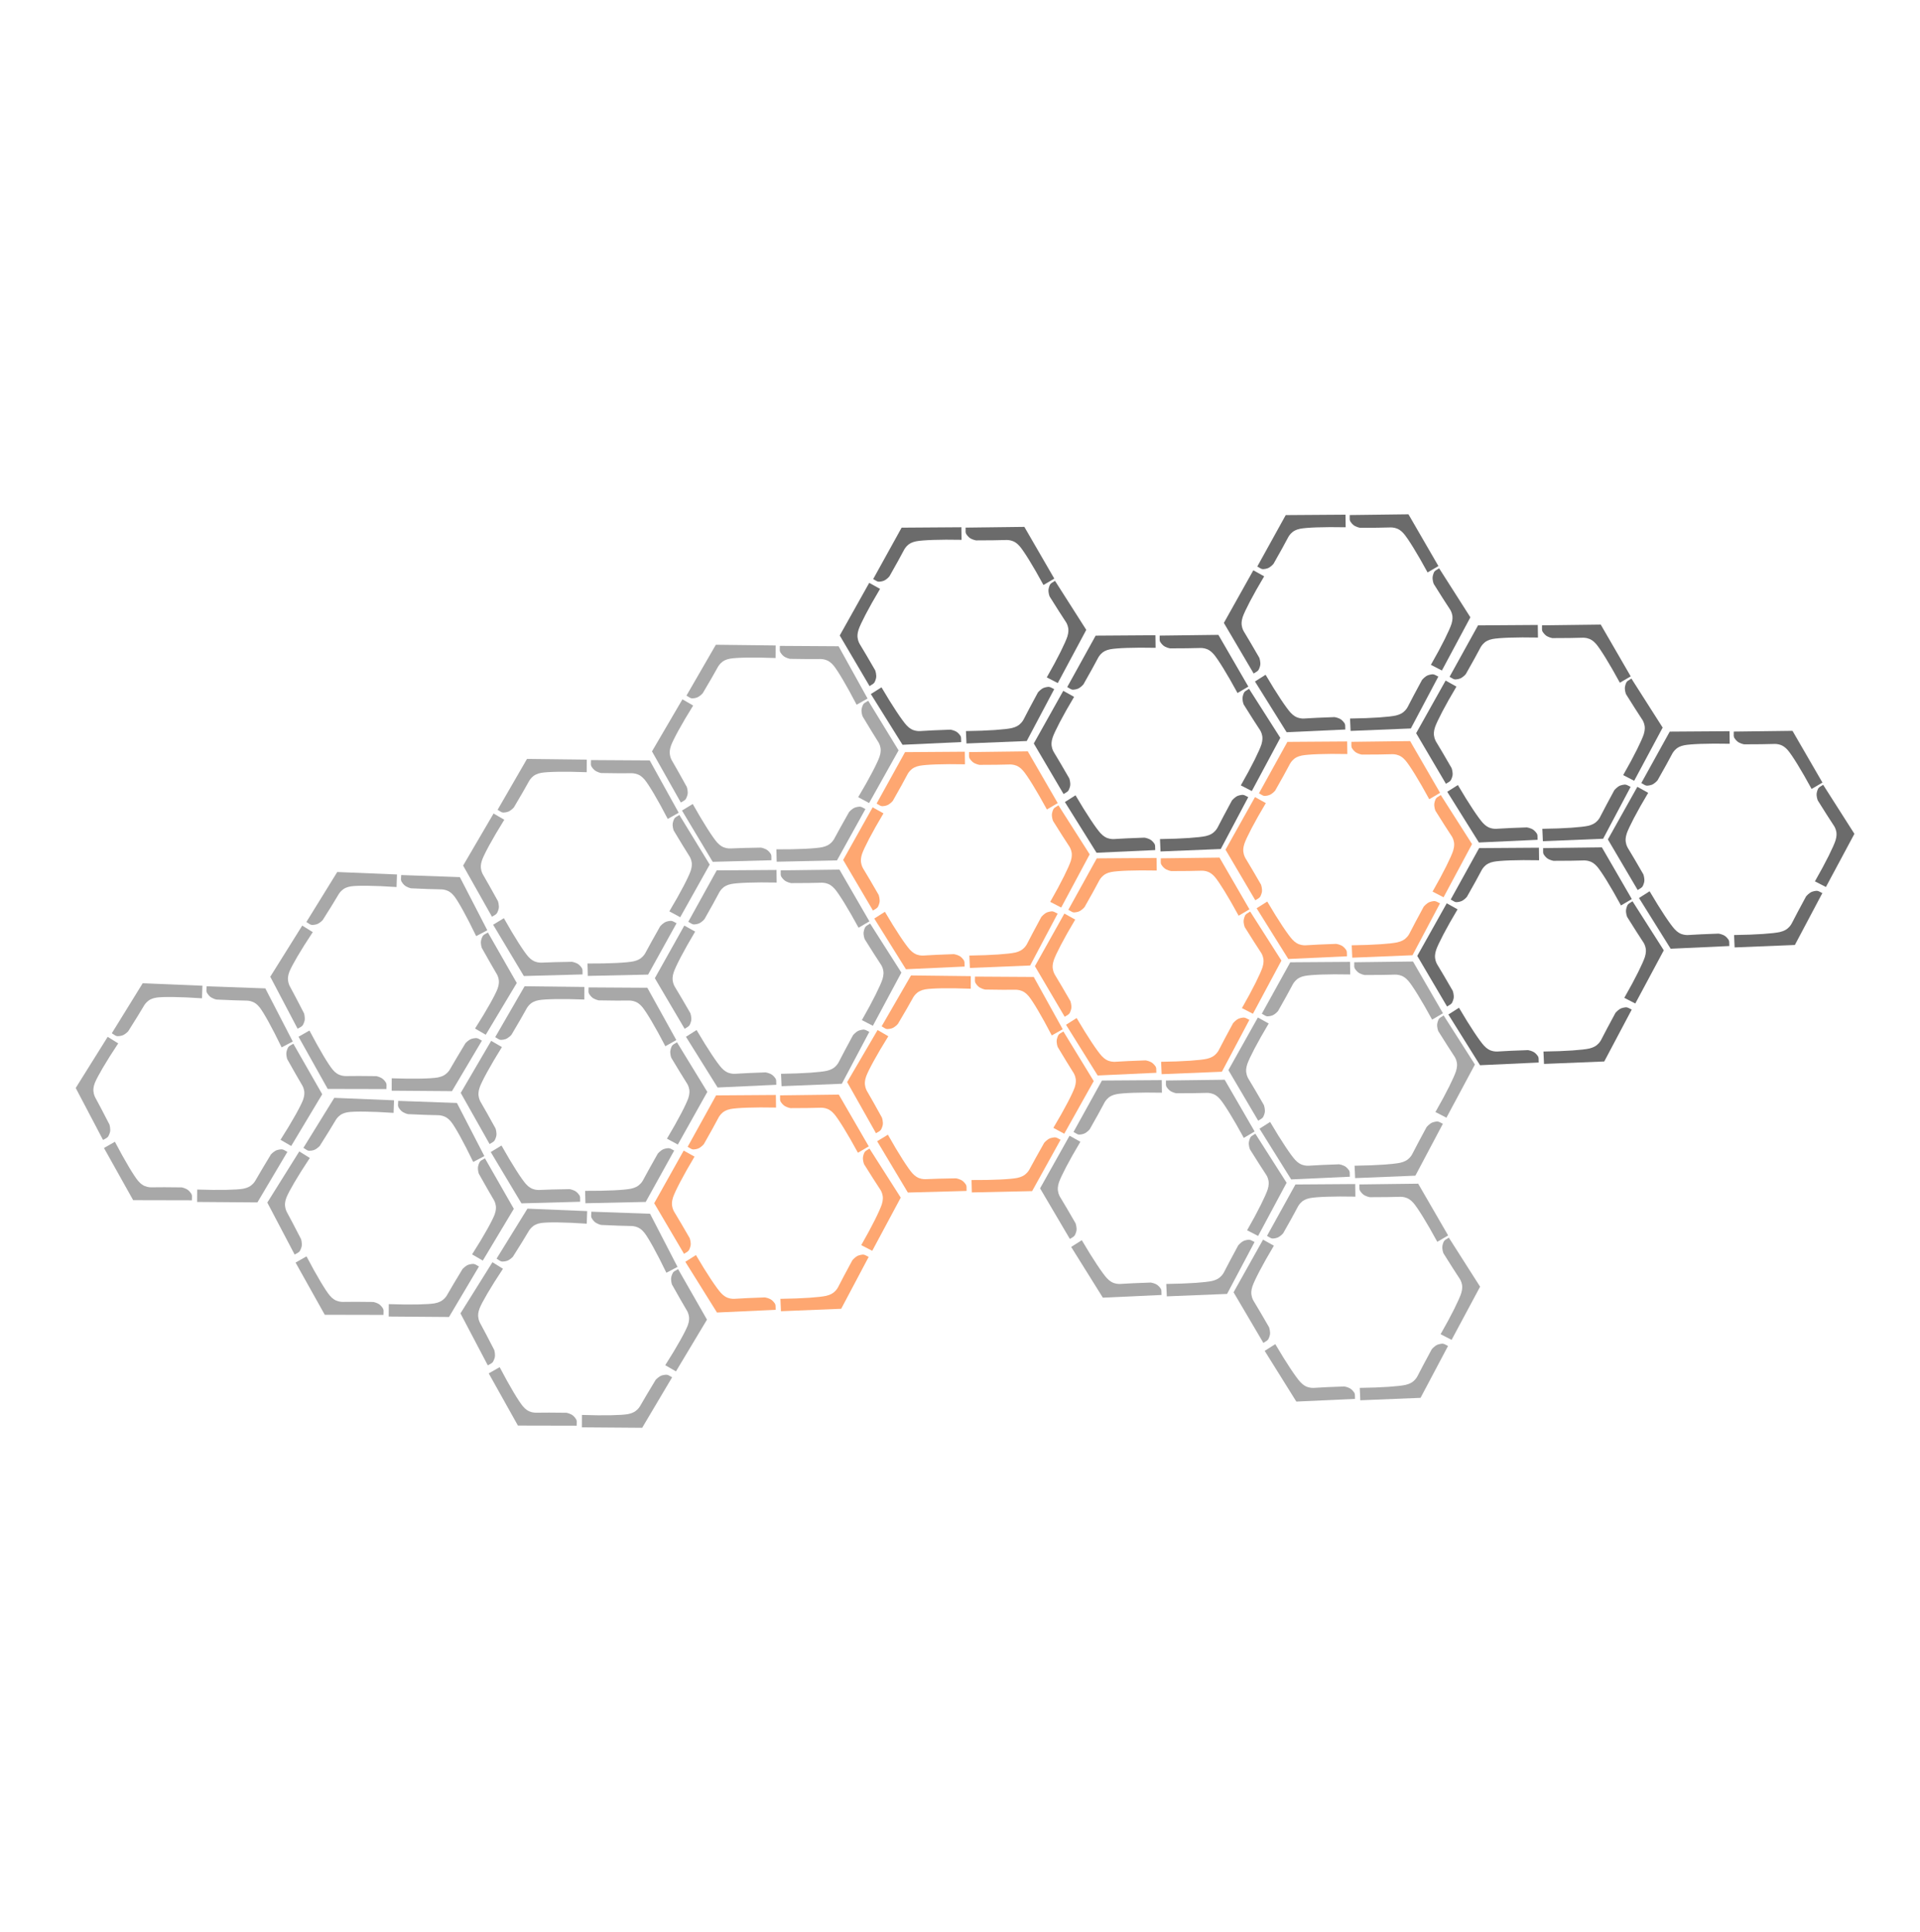 <?xml version="1.0" encoding="UTF-8"?> <svg xmlns="http://www.w3.org/2000/svg" width="664" height="668" viewBox="0 0 664 668" fill="none"><path d="M270.111 371.265C277.931 371.167 283.771 370.714 285.938 370.231C287.443 369.881 288.278 369.294 288.629 368.985C289.597 368.199 290.05 367.279 290.248 366.866C291.201 364.967 292.855 361.904 294.994 357.93C295.112 357.798 295.985 356.726 297.067 356.299C297.488 356.147 298.002 356.051 298.11 356.04C298.496 355.968 298.671 355.972 298.792 355.981C299.068 356.008 299.308 356.114 299.455 356.165L300.641 356.765L291.133 374.703L270.296 375.548L270.111 371.265Z" fill="#6F6F6F" fill-opacity="0.6"></path><path d="M240.407 322.1C236.395 328.813 233.722 334.026 232.999 336.125C232.509 337.59 232.572 338.609 232.651 339.07C232.814 340.307 233.361 341.174 233.609 341.559C234.728 343.365 236.47 346.378 238.736 350.282C238.787 350.451 239.242 351.757 239.04 352.902C238.949 353.34 238.761 353.829 238.714 353.927C238.573 354.293 238.478 354.44 238.407 354.538C238.24 354.759 238.023 354.908 237.903 355.007L236.771 355.703L226.468 338.209L236.661 320.015L240.407 322.1Z" fill="#6F6F6F" fill-opacity="0.6"></path><path d="M240.897 356.134C244.822 362.822 248.075 367.634 249.561 369.251C250.593 370.38 251.541 370.786 251.949 370.93C253.105 371.347 254.125 371.276 254.59 371.24C256.704 371.079 260.184 370.943 264.71 370.777C264.865 370.794 266.262 371.001 267.155 371.729C267.499 372 267.834 372.391 267.899 372.494C268.148 372.796 268.239 372.94 268.284 373.055C268.399 373.328 268.434 373.564 268.43 373.739L268.467 375.068L248.174 375.999L237.225 358.463L240.897 356.134Z" fill="#6F6F6F" fill-opacity="0.6"></path><path d="M268.597 305.137C260.844 304.978 255.041 305.23 252.885 305.649C251.382 305.937 250.54 306.532 250.204 306.804C249.243 307.57 248.77 308.476 248.557 308.892C247.587 310.776 245.88 313.812 243.652 317.755C243.556 317.878 242.648 318.96 241.56 319.339C241.149 319.491 240.64 319.571 240.519 319.573C240.131 319.627 239.961 319.629 239.839 319.606C239.547 319.562 239.327 319.468 239.18 319.373L238.029 318.708L247.863 300.933L268.536 300.789L268.597 305.137Z" fill="#6F6F6F" fill-opacity="0.6"></path><path d="M296.921 320.758C293.222 313.944 290.131 309.026 288.7 307.359C287.706 306.197 286.772 305.76 286.369 305.602C285.227 305.146 284.206 305.183 283.739 305.204C281.622 305.295 278.139 305.315 273.61 305.33C273.456 305.308 272.067 305.054 271.198 304.297C270.863 304.015 270.542 303.612 270.48 303.507C270.241 303.197 270.155 303.051 270.114 302.934C270.008 302.658 269.981 302.42 269.991 302.245L269.998 300.916L290.311 300.661L300.669 318.553L296.921 320.758Z" fill="#6F6F6F" fill-opacity="0.6"></path><path d="M298.065 352.702C301.961 345.917 304.514 340.644 305.196 338.544C305.647 337.078 305.555 336.072 305.478 335.632C305.277 334.408 304.723 333.579 304.455 333.203C303.295 331.464 301.448 328.551 299.061 324.743C298.991 324.586 298.508 323.281 298.689 322.16C298.753 321.717 298.933 321.229 298.976 321.115C299.112 320.741 299.196 320.601 299.273 320.495C299.446 320.27 299.639 320.119 299.782 320.028L300.911 319.313L311.724 336.273L301.869 354.662L298.065 352.702Z" fill="#6F6F6F" fill-opacity="0.6"></path><path d="M269.892 449.066C277.712 448.968 283.552 448.515 285.719 448.032C287.223 447.682 288.059 447.095 288.41 446.786C289.378 445.999 289.83 445.08 290.028 444.666C290.982 442.767 292.635 439.705 294.775 435.731C294.892 435.598 295.766 434.527 296.847 434.1C297.269 433.948 297.783 433.852 297.891 433.841C298.277 433.768 298.452 433.772 298.573 433.782C298.849 433.808 299.089 433.915 299.236 433.966L300.422 434.566L290.914 452.504L270.077 453.349L269.892 449.066Z" fill="#FE914E" fill-opacity="0.8"></path><path d="M240.188 399.901C236.176 406.614 233.503 411.826 232.779 413.926C232.29 415.391 232.352 416.41 232.432 416.871C232.595 418.107 233.141 418.974 233.39 419.36C234.508 421.166 236.251 424.179 238.517 428.083C238.568 428.252 239.023 429.558 238.82 430.702C238.729 431.141 238.542 431.629 238.495 431.727C238.354 432.094 238.259 432.241 238.187 432.339C238.02 432.56 237.804 432.709 237.684 432.808L236.552 433.504L226.249 416.01L236.441 397.816L240.188 399.901Z" fill="#FE914E" fill-opacity="0.8"></path><path d="M240.678 433.935C244.603 440.622 247.856 445.434 249.342 447.052C250.374 448.181 251.322 448.587 251.73 448.731C252.886 449.148 253.905 449.077 254.371 449.041C256.484 448.88 259.965 448.744 264.491 448.578C264.645 448.595 266.043 448.802 266.936 449.53C267.28 449.8 267.615 450.192 267.68 450.295C267.929 450.597 268.02 450.741 268.065 450.856C268.18 451.128 268.215 451.365 268.211 451.54L268.248 452.869L247.954 453.8L237.006 436.264L240.678 433.935Z" fill="#FE914E" fill-opacity="0.8"></path><path d="M268.377 382.938C260.625 382.779 254.822 383.03 252.665 383.449C251.163 383.738 250.321 384.332 249.985 384.604C249.024 385.371 248.551 386.277 248.338 386.693C247.368 388.577 245.661 391.613 243.433 395.556C243.337 395.679 242.429 396.76 241.341 397.14C240.93 397.292 240.421 397.372 240.3 397.373C239.912 397.427 239.742 397.43 239.62 397.407C239.328 397.363 239.108 397.268 238.961 397.173L237.809 396.509L247.643 378.733L268.316 378.59L268.377 382.938Z" fill="#FE914E" fill-opacity="0.8"></path><path d="M296.702 398.559C293.003 391.744 289.912 386.826 288.48 385.16C287.486 383.998 286.553 383.56 286.15 383.403C285.008 382.947 283.987 382.984 283.52 383.005C281.403 383.095 277.92 383.116 273.391 383.131C273.237 383.109 271.847 382.855 270.979 382.098C270.644 381.816 270.322 381.413 270.261 381.308C270.022 380.998 269.936 380.851 269.895 380.734C269.789 380.458 269.762 380.221 269.772 380.046L269.779 378.717L290.092 378.462L300.45 396.354L296.702 398.559Z" fill="#FE914E" fill-opacity="0.8"></path><path d="M297.846 430.503C301.742 423.718 304.295 418.445 304.976 416.344C305.428 414.879 305.336 413.873 305.259 413.433C305.057 412.208 304.503 411.38 304.236 411.003C303.076 409.265 301.228 406.352 298.842 402.544C298.771 402.387 298.289 401.082 298.47 399.961C298.534 399.517 298.713 399.03 298.756 398.916C298.893 398.542 298.977 398.402 299.054 398.296C299.227 398.071 299.419 397.92 299.563 397.829L300.691 397.114L311.505 414.074L301.65 432.463L297.846 430.503Z" fill="#FE914E" fill-opacity="0.8"></path><path d="M470.253 479.861C478.073 479.763 483.913 479.31 486.081 478.827C487.585 478.478 488.42 477.89 488.771 477.581C489.739 476.795 490.192 475.875 490.39 475.462C491.343 473.563 492.997 470.5 495.136 466.526C495.254 466.394 496.127 465.322 497.209 464.895C497.63 464.743 498.144 464.647 498.252 464.636C498.638 464.564 498.813 464.568 498.934 464.577C499.21 464.604 499.45 464.71 499.597 464.761L500.783 465.361L491.276 483.3L470.438 484.145L470.253 479.861Z" fill="#6F6F6F" fill-opacity="0.6"></path><path d="M440.549 430.697C436.537 437.41 433.864 442.622 433.141 444.721C432.651 446.186 432.714 447.205 432.793 447.666C432.956 448.903 433.503 449.77 433.751 450.155C434.87 451.961 436.612 454.974 438.878 458.878C438.929 459.047 439.384 460.353 439.182 461.498C439.091 461.936 438.903 462.425 438.856 462.523C438.715 462.889 438.62 463.036 438.549 463.134C438.382 463.355 438.165 463.504 438.045 463.603L436.913 464.299L426.61 446.805L436.803 428.611L440.549 430.697Z" fill="#6F6F6F" fill-opacity="0.6"></path><path d="M441.039 464.73C444.964 471.418 448.217 476.23 449.703 477.848C450.736 478.976 451.683 479.382 452.091 479.526C453.247 479.944 454.267 479.873 454.733 479.836C456.846 479.675 460.326 479.539 464.852 479.373C465.007 479.39 466.404 479.597 467.297 480.325C467.641 480.596 467.976 480.988 468.041 481.09C468.29 481.392 468.381 481.536 468.426 481.652C468.541 481.924 468.576 482.16 468.572 482.336L468.609 483.664L448.316 484.596L437.367 467.059L441.039 464.73Z" fill="#6F6F6F" fill-opacity="0.6"></path><path d="M468.739 413.733C460.986 413.575 455.183 413.826 453.027 414.245C451.525 414.533 450.682 415.128 450.346 415.4C449.385 416.166 448.912 417.072 448.699 417.488C447.729 419.372 446.022 422.409 443.794 426.351C443.698 426.474 442.79 427.556 441.702 427.935C441.291 428.087 440.782 428.167 440.661 428.169C440.273 428.223 440.103 428.225 439.981 428.203C439.689 428.158 439.469 428.064 439.322 427.969L438.171 427.305L448.005 409.529L468.678 409.385L468.739 413.733Z" fill="#6F6F6F" fill-opacity="0.6"></path><path d="M497.064 429.354C493.364 422.54 490.273 417.622 488.842 415.956C487.848 414.793 486.914 414.356 486.511 414.198C485.369 413.743 484.348 413.78 483.881 413.801C481.764 413.891 478.281 413.911 473.752 413.926C473.598 413.904 472.209 413.65 471.34 412.893C471.005 412.611 470.684 412.208 470.622 412.104C470.383 411.793 470.297 411.647 470.256 411.53C470.15 411.254 470.123 411.016 470.133 410.841L470.14 409.512L490.453 409.257L500.811 427.149L497.064 429.354Z" fill="#6F6F6F" fill-opacity="0.6"></path><path d="M498.208 461.298C502.103 454.513 504.656 449.24 505.338 447.14C505.789 445.674 505.697 444.668 505.62 444.228C505.419 443.004 504.865 442.176 504.597 441.799C503.437 440.061 501.59 437.147 499.203 433.339C499.133 433.182 498.65 431.877 498.831 430.756C498.895 430.313 499.075 429.825 499.118 429.711C499.254 429.337 499.338 429.197 499.415 429.091C499.588 428.866 499.781 428.716 499.924 428.624L501.053 427.909L511.866 444.87L502.011 463.259L498.208 461.298Z" fill="#6F6F6F" fill-opacity="0.6"></path><path d="M533.781 363.563C541.601 363.465 547.441 363.012 549.608 362.53C551.112 362.18 551.948 361.592 552.299 361.284C553.267 360.497 553.719 359.577 553.918 359.164C554.871 357.265 556.524 354.203 558.664 350.228C558.782 350.096 559.655 349.024 560.737 348.597C561.158 348.445 561.672 348.349 561.78 348.338C562.166 348.266 562.341 348.27 562.462 348.28C562.738 348.306 562.978 348.413 563.125 348.463L564.311 349.063L554.803 367.002L533.966 367.847L533.781 363.563Z" fill="#2D2D2D" fill-opacity="0.7"></path><path d="M504.077 314.399C500.065 321.112 497.392 326.324 496.668 328.424C496.179 329.888 496.242 330.908 496.321 331.368C496.484 332.605 497.031 333.472 497.279 333.857C498.398 335.664 500.14 338.676 502.406 342.58C502.457 342.75 502.912 344.055 502.71 345.2C502.619 345.639 502.431 346.127 502.384 346.225C502.243 346.591 502.148 346.738 502.077 346.837C501.91 347.058 501.693 347.206 501.573 347.305L500.441 348.001L490.138 330.507L500.33 312.313L504.077 314.399Z" fill="#2D2D2D" fill-opacity="0.7"></path><path d="M504.567 348.432C508.492 355.12 511.745 359.932 513.231 361.55C514.263 362.679 515.211 363.084 515.619 363.228C516.775 363.646 517.795 363.575 518.26 363.538C520.374 363.377 523.854 363.241 528.38 363.075C528.535 363.092 529.932 363.299 530.825 364.027C531.169 364.298 531.504 364.69 531.569 364.792C531.818 365.095 531.909 365.238 531.954 365.354C532.069 365.626 532.104 365.863 532.1 366.038L532.137 367.366L511.844 368.298L500.895 350.761L504.567 348.432Z" fill="#2D2D2D" fill-opacity="0.7"></path><path d="M532.266 297.436C524.514 297.277 518.711 297.528 516.555 297.947C515.052 298.235 514.21 298.83 513.874 299.102C512.913 299.869 512.44 300.774 512.227 301.19C511.257 303.074 509.55 306.111 507.322 310.054C507.226 310.176 506.318 311.258 505.23 311.638C504.819 311.789 504.31 311.869 504.189 311.871C503.801 311.925 503.631 311.927 503.509 311.905C503.217 311.86 502.997 311.766 502.85 311.671L501.699 311.007L511.532 293.231L532.206 293.088L532.266 297.436Z" fill="#2D2D2D" fill-opacity="0.7"></path><path d="M560.591 313.056C556.892 306.242 553.801 301.324 552.37 299.658C551.375 298.495 550.442 298.058 550.039 297.9C548.897 297.445 547.876 297.482 547.409 297.503C545.292 297.593 541.809 297.613 537.28 297.628C537.126 297.606 535.737 297.353 534.868 296.595C534.533 296.313 534.212 295.911 534.15 295.806C533.911 295.495 533.825 295.349 533.784 295.232C533.678 294.956 533.651 294.718 533.661 294.543L533.668 293.214L553.981 292.96L564.339 310.851L560.591 313.056Z" fill="#2D2D2D" fill-opacity="0.7"></path><path d="M561.735 345C565.631 338.215 568.184 332.943 568.866 330.842C569.317 329.376 569.225 328.37 569.148 327.93C568.946 326.706 568.393 325.878 568.125 325.501C566.965 323.763 565.118 320.85 562.731 317.041C562.661 316.885 562.178 315.58 562.359 314.458C562.423 314.015 562.602 313.527 562.645 313.413C562.782 313.039 562.866 312.9 562.943 312.793C563.116 312.568 563.308 312.418 563.452 312.327L564.58 311.611L575.394 328.572L565.539 346.961L561.735 345Z" fill="#2D2D2D" fill-opacity="0.7"></path><path d="M335.238 330.382C343.058 330.284 348.898 329.831 351.066 329.348C352.57 328.999 353.406 328.411 353.756 328.102C354.725 327.316 355.177 326.396 355.375 325.983C356.328 324.084 357.982 321.021 360.121 317.047C360.239 316.915 361.113 315.843 362.194 315.416C362.615 315.264 363.13 315.168 363.238 315.157C363.624 315.085 363.799 315.089 363.92 315.098C364.196 315.125 364.436 315.231 364.583 315.282L365.769 315.882L356.261 333.821L335.424 334.666L335.238 330.382Z" fill="#FE914E" fill-opacity="0.8"></path><path d="M305.534 281.218C301.522 287.931 298.85 293.143 298.126 295.242C297.636 296.707 297.699 297.726 297.778 298.187C297.942 299.424 298.488 300.291 298.736 300.676C299.855 302.482 301.598 305.495 303.863 309.399C303.914 309.568 304.37 310.874 304.167 312.019C304.076 312.457 303.889 312.946 303.841 313.044C303.701 313.41 303.606 313.557 303.534 313.655C303.367 313.876 303.151 314.025 303.03 314.124L301.898 314.82L291.595 297.326L301.788 279.132L305.534 281.218Z" fill="#FE914E" fill-opacity="0.8"></path><path d="M306.025 315.251C309.949 321.939 313.202 326.751 314.689 328.369C315.721 329.497 316.669 329.903 317.076 330.047C318.233 330.465 319.252 330.394 319.718 330.357C321.831 330.196 325.312 330.06 329.838 329.894C329.992 329.911 331.389 330.118 332.282 330.846C332.627 331.117 332.961 331.509 333.027 331.611C333.276 331.913 333.367 332.057 333.411 332.173C333.526 332.445 333.561 332.681 333.557 332.857L333.594 334.185L313.301 335.117L302.353 317.58L306.025 315.251Z" fill="#FE914E" fill-opacity="0.8"></path><path d="M333.724 264.254C325.972 264.096 320.169 264.347 318.012 264.766C316.51 265.054 315.668 265.649 315.332 265.921C314.37 266.687 313.897 267.593 313.684 268.009C312.715 269.893 311.008 272.93 308.779 276.872C308.684 276.995 307.776 278.077 306.688 278.456C306.277 278.608 305.768 278.688 305.646 278.69C305.258 278.744 305.088 278.746 304.966 278.724C304.674 278.679 304.454 278.585 304.307 278.49L303.156 277.826L312.99 260.05L333.663 259.906L333.724 264.254Z" fill="#FE914E" fill-opacity="0.8"></path><path d="M362.049 279.875C358.349 273.061 355.259 268.143 353.827 266.477C352.833 265.314 351.899 264.877 351.497 264.719C350.355 264.264 349.334 264.301 348.867 264.322C346.75 264.412 343.266 264.432 338.737 264.447C338.583 264.425 337.194 264.171 336.326 263.414C335.991 263.132 335.669 262.729 335.607 262.625C335.368 262.314 335.282 262.168 335.242 262.051C335.136 261.775 335.108 261.537 335.118 261.362L335.126 260.033L355.439 259.778L365.797 277.67L362.049 279.875Z" fill="#FE914E" fill-opacity="0.8"></path><path d="M363.193 311.819C367.088 305.034 369.642 299.761 370.323 297.661C370.774 296.195 370.683 295.189 370.605 294.749C370.404 293.525 369.85 292.697 369.582 292.32C368.422 290.582 366.575 287.668 364.189 283.86C364.118 283.703 363.636 282.398 363.816 281.277C363.88 280.834 364.06 280.346 364.103 280.232C364.24 279.858 364.324 279.718 364.4 279.612C364.574 279.387 364.766 279.237 364.91 279.145L366.038 278.43L376.851 295.391L366.996 313.78L363.193 311.819Z" fill="#FE914E" fill-opacity="0.8"></path><path d="M401.549 367.111C409.368 367.013 415.208 366.56 417.376 366.077C418.88 365.728 419.716 365.14 420.066 364.831C421.035 364.045 421.487 363.125 421.685 362.712C422.638 360.813 424.292 357.75 426.432 353.776C426.549 353.644 427.423 352.572 428.504 352.145C428.925 351.993 429.44 351.897 429.548 351.886C429.934 351.814 430.109 351.818 430.23 351.827C430.506 351.854 430.746 351.96 430.893 352.011L432.079 352.611L422.571 370.55L401.734 371.395L401.549 367.111Z" fill="#FE914E" fill-opacity="0.8"></path><path d="M371.844 317.947C367.832 324.66 365.16 329.872 364.436 331.971C363.946 333.436 364.009 334.455 364.089 334.916C364.252 336.153 364.798 337.02 365.047 337.405C366.165 339.211 367.908 342.224 370.173 346.128C370.224 346.297 370.68 347.603 370.477 348.748C370.386 349.186 370.199 349.675 370.151 349.773C370.011 350.139 369.916 350.286 369.844 350.384C369.677 350.605 369.461 350.754 369.34 350.853L368.208 351.549L357.906 334.055L368.098 315.861L371.844 317.947Z" fill="#FE914E" fill-opacity="0.8"></path><path d="M372.335 351.98C376.259 358.668 379.513 363.48 380.999 365.098C382.031 366.226 382.979 366.632 383.386 366.776C384.543 367.194 385.562 367.123 386.028 367.086C388.141 366.925 391.622 366.789 396.148 366.623C396.302 366.64 397.699 366.847 398.592 367.575C398.937 367.846 399.272 368.238 399.337 368.34C399.586 368.642 399.677 368.786 399.721 368.902C399.836 369.174 399.871 369.41 399.867 369.586L399.905 370.914L379.611 371.846L368.663 354.309L372.335 351.98Z" fill="#FE914E" fill-opacity="0.8"></path><path d="M400.034 300.983C392.282 300.825 386.479 301.076 384.322 301.495C382.82 301.783 381.978 302.378 381.642 302.65C380.68 303.416 380.207 304.322 379.994 304.738C379.025 306.622 377.318 309.659 375.089 313.601C374.994 313.724 374.086 314.806 372.998 315.185C372.587 315.337 372.078 315.417 371.956 315.419C371.568 315.473 371.398 315.475 371.277 315.453C370.984 315.408 370.764 315.314 370.617 315.219L369.466 314.555L379.3 296.779L399.973 296.635L400.034 300.983Z" fill="#FE914E" fill-opacity="0.8"></path><path d="M428.359 316.604C424.659 309.79 421.569 304.872 420.137 303.206C419.143 302.043 418.209 301.606 417.807 301.448C416.665 300.993 415.644 301.03 415.177 301.051C413.06 301.141 409.576 301.161 405.047 301.176C404.893 301.154 403.504 300.9 402.636 300.143C402.301 299.861 401.979 299.458 401.917 299.354C401.679 299.043 401.592 298.897 401.552 298.78C401.446 298.504 401.419 298.266 401.428 298.091L401.436 296.762L421.749 296.507L432.107 314.399L428.359 316.604Z" fill="#FE914E" fill-opacity="0.8"></path><path d="M429.503 348.548C433.398 341.763 435.952 336.49 436.633 334.39C437.084 332.924 436.993 331.918 436.915 331.478C436.714 330.254 436.16 329.426 435.892 329.049C434.733 327.311 432.885 324.397 430.499 320.589C430.428 320.432 429.946 319.127 430.126 318.006C430.19 317.563 430.37 317.075 430.413 316.961C430.55 316.587 430.634 316.447 430.71 316.341C430.884 316.116 431.076 315.966 431.22 315.874L432.348 315.159L443.162 332.12L433.306 350.509L429.503 348.548Z" fill="#FE914E" fill-opacity="0.8"></path><path d="M403.337 443.927C411.157 443.83 416.997 443.377 419.165 442.894C420.669 442.544 421.504 441.957 421.855 441.648C422.823 440.861 423.276 439.941 423.474 439.528C424.427 437.629 426.081 434.567 428.22 430.592C428.338 430.46 429.211 429.388 430.293 428.962C430.714 428.809 431.228 428.713 431.336 428.702C431.722 428.63 431.897 428.634 432.018 428.644C432.294 428.67 432.534 428.777 432.681 428.827L433.867 429.427L424.36 447.366L403.522 448.211L403.337 443.927Z" fill="#6F6F6F" fill-opacity="0.6"></path><path d="M373.633 394.763C369.621 401.476 366.948 406.688 366.225 408.788C365.735 410.252 365.798 411.272 365.877 411.732C366.04 412.969 366.587 413.836 366.835 414.221C367.954 416.028 369.696 419.04 371.962 422.945C372.013 423.114 372.468 424.419 372.266 425.564C372.175 426.003 371.987 426.491 371.94 426.589C371.799 426.956 371.704 427.103 371.633 427.201C371.466 427.422 371.249 427.571 371.129 427.669L369.997 428.366L359.694 410.871L369.887 392.677L373.633 394.763Z" fill="#6F6F6F" fill-opacity="0.6"></path><path d="M374.123 428.797C378.048 435.484 381.301 440.296 382.787 441.914C383.82 443.043 384.767 443.449 385.175 443.593C386.331 444.01 387.351 443.939 387.817 443.902C389.93 443.742 393.41 443.606 397.936 443.439C398.091 443.456 399.488 443.663 400.381 444.392C400.725 444.662 401.06 445.054 401.125 445.157C401.374 445.459 401.465 445.602 401.51 445.718C401.625 445.99 401.66 446.227 401.656 446.402L401.693 447.731L381.4 448.662L370.451 431.126L374.123 428.797Z" fill="#6F6F6F" fill-opacity="0.6"></path><path d="M401.823 377.8C394.07 377.641 388.267 377.892 386.111 378.311C384.608 378.599 383.766 379.194 383.43 379.466C382.469 380.233 381.996 381.138 381.783 381.554C380.813 383.439 379.106 386.475 376.878 390.418C376.782 390.541 375.874 391.622 374.786 392.002C374.375 392.153 373.866 392.233 373.745 392.235C373.357 392.289 373.187 392.292 373.065 392.269C372.773 392.224 372.553 392.13 372.406 392.035L371.255 391.371L381.089 373.595L401.762 373.452L401.823 377.8Z" fill="#6F6F6F" fill-opacity="0.6"></path><path d="M430.148 393.421C426.448 386.606 423.357 381.688 421.926 380.022C420.932 378.859 419.998 378.422 419.595 378.265C418.453 377.809 417.432 377.846 416.965 377.867C414.848 377.957 411.365 377.977 406.836 377.993C406.682 377.97 405.293 377.717 404.424 376.959C404.089 376.677 403.768 376.275 403.706 376.17C403.467 375.86 403.381 375.713 403.34 375.596C403.234 375.32 403.207 375.083 403.217 374.908L403.224 373.579L423.537 373.324L433.895 391.216L430.148 393.421Z" fill="#6F6F6F" fill-opacity="0.6"></path><path d="M431.292 425.365C435.187 418.579 437.74 413.307 438.422 411.206C438.873 409.741 438.781 408.734 438.704 408.295C438.503 407.07 437.949 406.242 437.681 405.865C436.521 404.127 434.674 401.214 432.287 397.405C432.217 397.249 431.734 395.944 431.915 394.823C431.979 394.379 432.159 393.891 432.202 393.778C432.338 393.403 432.422 393.264 432.499 393.158C432.672 392.933 432.865 392.782 433.008 392.691L434.137 391.975L444.95 408.936L435.095 427.325L431.292 425.365Z" fill="#6F6F6F" fill-opacity="0.6"></path><path d="M468.465 403.045C476.284 402.947 482.124 402.494 484.292 402.011C485.796 401.661 486.632 401.074 486.982 400.765C487.951 399.978 488.403 399.059 488.601 398.645C489.554 396.746 491.208 393.684 493.348 389.71C493.465 389.577 494.339 388.506 495.42 388.079C495.841 387.927 496.356 387.831 496.464 387.82C496.85 387.747 497.025 387.751 497.146 387.761C497.422 387.788 497.662 387.894 497.809 387.945L498.995 388.545L489.487 406.483L468.65 407.328L468.465 403.045Z" fill="#6F6F6F" fill-opacity="0.6"></path><path d="M438.76 353.88C434.748 360.593 432.076 365.805 431.352 367.905C430.862 369.37 430.925 370.389 431.005 370.85C431.168 372.086 431.714 372.953 431.963 373.339C433.081 375.145 434.824 378.158 437.089 382.062C437.14 382.231 437.596 383.537 437.393 384.681C437.302 385.12 437.115 385.608 437.067 385.706C436.927 386.073 436.832 386.22 436.76 386.318C436.593 386.539 436.377 386.688 436.257 386.787L435.124 387.483L424.822 369.989L435.014 351.795L438.76 353.88Z" fill="#6F6F6F" fill-opacity="0.6"></path><path d="M439.251 387.914C443.175 394.601 446.429 399.413 447.915 401.031C448.947 402.16 449.895 402.566 450.302 402.71C451.459 403.127 452.478 403.056 452.944 403.02C455.057 402.859 458.538 402.723 463.064 402.557C463.218 402.574 464.615 402.781 465.509 403.509C465.853 403.779 466.188 404.171 466.253 404.274C466.502 404.576 466.593 404.72 466.637 404.835C466.752 405.107 466.787 405.344 466.783 405.519L466.821 406.848L446.527 407.779L435.579 390.243L439.251 387.914Z" fill="#6F6F6F" fill-opacity="0.6"></path><path d="M466.95 336.917C459.198 336.758 453.395 337.009 451.238 337.428C449.736 337.717 448.894 338.311 448.558 338.583C447.597 339.35 447.123 340.256 446.91 340.672C445.941 342.556 444.234 345.592 442.005 349.535C441.91 349.658 441.002 350.739 439.914 351.119C439.503 351.271 438.994 351.351 438.872 351.352C438.484 351.406 438.314 351.409 438.193 351.386C437.9 351.342 437.68 351.247 437.533 351.152L436.382 350.488L446.216 332.712L466.889 332.569L466.95 336.917Z" fill="#6F6F6F" fill-opacity="0.6"></path><path d="M495.275 352.538C491.575 345.723 488.485 340.806 487.053 339.139C486.059 337.977 485.125 337.539 484.723 337.382C483.581 336.926 482.56 336.963 482.093 336.984C479.976 337.074 476.492 337.095 471.963 337.11C471.81 337.088 470.42 336.834 469.552 336.077C469.217 335.795 468.895 335.392 468.834 335.287C468.595 334.977 468.508 334.83 468.468 334.713C468.362 334.437 468.335 334.2 468.344 334.025L468.352 332.696L488.665 332.441L499.023 350.333L495.275 352.538Z" fill="#6F6F6F" fill-opacity="0.6"></path><path d="M496.419 384.482C500.314 377.697 502.868 372.424 503.549 370.323C504 368.858 503.909 367.852 503.831 367.412C503.63 366.187 503.076 365.359 502.808 364.982C501.649 363.244 499.801 360.331 497.415 356.523C497.344 356.366 496.862 355.061 497.042 353.94C497.106 353.496 497.286 353.009 497.329 352.895C497.466 352.521 497.55 352.381 497.626 352.275C497.8 352.05 497.992 351.899 498.136 351.808L499.264 351.093L510.078 368.053L500.222 386.442L496.419 384.482Z" fill="#6F6F6F" fill-opacity="0.6"></path><path d="M334.056 252.77C341.876 252.672 347.716 252.219 349.883 251.737C351.387 251.387 352.223 250.799 352.574 250.491C353.542 249.704 353.994 248.784 354.192 248.371C355.146 246.472 356.799 243.41 358.939 239.435C359.056 239.303 359.93 238.231 361.011 237.804C361.433 237.652 361.947 237.556 362.055 237.545C362.441 237.473 362.616 237.477 362.737 237.487C363.013 237.513 363.253 237.62 363.4 237.67L364.586 238.27L355.078 256.209L334.241 257.054L334.056 252.77Z" fill="#2D2D2D" fill-opacity="0.7"></path><path d="M304.352 203.606C300.34 210.319 297.667 215.531 296.943 217.631C296.454 219.095 296.517 220.115 296.596 220.575C296.759 221.812 297.306 222.679 297.554 223.064C298.672 224.871 300.415 227.883 302.681 231.787C302.732 231.957 303.187 233.262 302.985 234.407C302.893 234.846 302.706 235.334 302.659 235.432C302.518 235.798 302.423 235.945 302.351 236.044C302.184 236.265 301.968 236.413 301.848 236.512L300.716 237.208L290.413 219.714L300.605 201.52L304.352 203.606Z" fill="#2D2D2D" fill-opacity="0.7"></path><path d="M304.842 237.639C308.767 244.327 312.02 249.139 313.506 250.757C314.538 251.886 315.486 252.291 315.894 252.435C317.05 252.853 318.069 252.782 318.535 252.745C320.648 252.584 324.129 252.448 328.655 252.282C328.81 252.299 330.207 252.506 331.1 253.234C331.444 253.505 331.779 253.897 331.844 253.999C332.093 254.302 332.184 254.445 332.229 254.561C332.344 254.833 332.379 255.07 332.375 255.245L332.412 256.573L312.119 257.505L301.17 239.968L304.842 237.639Z" fill="#2D2D2D" fill-opacity="0.7"></path><path d="M332.541 186.643C324.789 186.484 318.986 186.735 316.83 187.154C315.327 187.442 314.485 188.037 314.149 188.309C313.188 189.076 312.715 189.981 312.502 190.397C311.532 192.281 309.825 195.318 307.597 199.261C307.501 199.383 306.593 200.465 305.505 200.845C305.094 200.996 304.585 201.076 304.464 201.078C304.076 201.132 303.906 201.134 303.784 201.112C303.492 201.067 303.272 200.973 303.125 200.878L301.973 200.214L311.807 182.438L332.481 182.295L332.541 186.643Z" fill="#2D2D2D" fill-opacity="0.7"></path><path d="M360.866 202.263C357.167 195.449 354.076 190.531 352.644 188.865C351.65 187.702 350.717 187.265 350.314 187.107C349.172 186.652 348.151 186.689 347.684 186.71C345.567 186.8 342.084 186.82 337.555 186.835C337.401 186.813 336.011 186.56 335.143 185.802C334.808 185.52 334.486 185.118 334.425 185.013C334.186 184.702 334.1 184.556 334.059 184.439C333.953 184.163 333.926 183.925 333.936 183.75L333.943 182.421L354.256 182.167L364.614 200.058L360.866 202.263Z" fill="#2D2D2D" fill-opacity="0.7"></path><path d="M362.01 234.207C365.906 227.422 368.459 222.15 369.14 220.049C369.592 218.583 369.5 217.577 369.423 217.137C369.221 215.913 368.667 215.085 368.4 214.708C367.24 212.97 365.392 210.057 363.006 206.248C362.935 206.092 362.453 204.787 362.634 203.665C362.698 203.222 362.877 202.734 362.92 202.621C363.057 202.246 363.141 202.107 363.218 202.001C363.391 201.775 363.583 201.625 363.727 201.534L364.855 200.818L375.669 217.779L365.814 236.168L362.01 234.207Z" fill="#2D2D2D" fill-opacity="0.7"></path><path d="M401.161 290.105C408.981 290.007 414.821 289.554 416.989 289.072C418.493 288.722 419.329 288.134 419.679 287.826C420.647 287.039 421.1 286.119 421.298 285.706C422.251 283.807 423.905 280.745 426.044 276.77C426.162 276.638 427.036 275.566 428.117 275.139C428.538 274.987 429.053 274.891 429.161 274.88C429.546 274.808 429.722 274.812 429.843 274.822C430.118 274.848 430.359 274.955 430.506 275.005L431.692 275.605L422.184 293.544L401.347 294.389L401.161 290.105Z" fill="#2D2D2D" fill-opacity="0.7"></path><path d="M371.457 240.941C367.445 247.654 364.773 252.866 364.049 254.966C363.559 256.43 363.622 257.45 363.701 257.91C363.864 259.147 364.411 260.014 364.659 260.399C365.778 262.206 367.521 265.218 369.786 269.122C369.837 269.292 370.293 270.597 370.09 271.742C369.999 272.18 369.811 272.669 369.764 272.767C369.624 273.133 369.528 273.28 369.457 273.379C369.29 273.6 369.073 273.748 368.953 273.847L367.821 274.543L357.518 257.049L367.711 238.855L371.457 240.941Z" fill="#2D2D2D" fill-opacity="0.7"></path><path d="M371.948 274.974C375.872 281.662 379.125 286.474 380.611 288.092C381.644 289.221 382.591 289.626 382.999 289.77C384.156 290.188 385.175 290.117 385.641 290.08C387.754 289.919 391.234 289.783 395.76 289.617C395.915 289.634 397.312 289.841 398.205 290.569C398.55 290.84 398.884 291.232 398.949 291.334C399.199 291.637 399.29 291.78 399.334 291.896C399.449 292.168 399.484 292.405 399.48 292.58L399.517 293.908L379.224 294.84L368.275 277.303L371.948 274.974Z" fill="#2D2D2D" fill-opacity="0.7"></path><path d="M399.647 223.978C391.894 223.819 386.091 224.07 383.935 224.489C382.433 224.777 381.591 225.372 381.254 225.644C380.293 226.411 379.82 227.316 379.607 227.732C378.637 229.616 376.931 232.653 374.702 236.595C374.607 236.718 373.698 237.8 372.61 238.18C372.2 238.331 371.691 238.411 371.569 238.413C371.181 238.467 371.011 238.469 370.889 238.447C370.597 238.402 370.377 238.308 370.23 238.213L369.079 237.549L378.913 219.773L399.586 219.63L399.647 223.978Z" fill="#2D2D2D" fill-opacity="0.7"></path><path d="M427.972 239.598C424.272 232.784 421.181 227.866 419.75 226.2C418.756 225.037 417.822 224.6 417.419 224.442C416.278 223.987 415.256 224.024 414.79 224.045C412.672 224.135 409.189 224.155 404.66 224.17C404.506 224.148 403.117 223.895 402.248 223.137C401.913 222.855 401.592 222.453 401.53 222.348C401.291 222.037 401.205 221.891 401.164 221.774C401.058 221.498 401.031 221.26 401.041 221.085L401.048 219.756L421.361 219.502L431.72 237.393L427.972 239.598Z" fill="#2D2D2D" fill-opacity="0.7"></path><path d="M429.116 271.542C433.011 264.757 435.564 259.485 436.246 257.384C436.697 255.918 436.606 254.912 436.528 254.472C436.327 253.248 435.773 252.42 435.505 252.043C434.345 250.305 432.498 247.392 430.112 243.583C430.041 243.427 429.559 242.122 429.739 241C429.803 240.557 429.983 240.069 430.026 239.955C430.162 239.581 430.247 239.442 430.323 239.335C430.497 239.11 430.689 238.96 430.832 238.869L431.961 238.153L442.774 255.114L432.919 273.503L429.116 271.542Z" fill="#2D2D2D" fill-opacity="0.7"></path><path d="M466.895 248.427C474.715 248.329 480.555 247.876 482.722 247.393C484.226 247.044 485.062 246.456 485.413 246.147C486.381 245.361 486.833 244.441 487.031 244.028C487.985 242.129 489.638 239.066 491.778 235.092C491.895 234.96 492.769 233.888 493.85 233.461C494.272 233.309 494.786 233.213 494.894 233.202C495.28 233.13 495.455 233.134 495.576 233.143C495.852 233.17 496.092 233.276 496.239 233.327L497.425 233.927L487.917 251.866L467.08 252.711L466.895 248.427Z" fill="#2D2D2D" fill-opacity="0.7"></path><path d="M437.191 199.263C433.179 205.976 430.506 211.188 429.782 213.287C429.293 214.752 429.355 215.771 429.435 216.232C429.598 217.469 430.144 218.336 430.393 218.721C431.511 220.527 433.254 223.54 435.52 227.444C435.57 227.613 436.026 228.919 435.823 230.064C435.732 230.502 435.545 230.991 435.498 231.089C435.357 231.455 435.262 231.602 435.19 231.7C435.023 231.921 434.807 232.07 434.687 232.169L433.555 232.865L423.252 215.371L433.444 197.177L437.191 199.263Z" fill="#2D2D2D" fill-opacity="0.7"></path><path d="M437.681 233.296C441.606 239.984 444.859 244.796 446.345 246.413C447.377 247.542 448.325 247.948 448.733 248.092C449.889 248.51 450.908 248.438 451.374 248.402C453.487 248.241 456.968 248.105 461.494 247.939C461.648 247.956 463.045 248.163 463.939 248.891C464.283 249.162 464.618 249.553 464.683 249.656C464.932 249.958 465.023 250.102 465.068 250.217C465.183 250.49 465.218 250.726 465.214 250.902L465.251 252.23L444.957 253.162L434.009 235.625L437.681 233.296Z" fill="#2D2D2D" fill-opacity="0.7"></path><path d="M465.38 182.299C457.628 182.141 451.825 182.392 449.668 182.811C448.166 183.099 447.324 183.694 446.988 183.966C446.027 184.732 445.553 185.638 445.341 186.054C444.371 187.938 442.664 190.975 440.435 194.917C440.34 195.04 439.432 196.122 438.344 196.501C437.933 196.653 437.424 196.733 437.302 196.735C436.915 196.789 436.744 196.791 436.623 196.768C436.331 196.724 436.111 196.63 435.963 196.535L434.812 195.871L444.646 178.095L465.319 177.951L465.38 182.299Z" fill="#2D2D2D" fill-opacity="0.7"></path><path d="M493.705 197.92C490.006 191.106 486.915 186.188 485.483 184.522C484.489 183.359 483.556 182.922 483.153 182.764C482.011 182.309 480.99 182.346 480.523 182.367C478.406 182.457 474.923 182.477 470.394 182.492C470.24 182.47 468.85 182.216 467.982 181.459C467.647 181.177 467.325 180.774 467.264 180.67C467.025 180.359 466.938 180.213 466.898 180.096C466.792 179.82 466.765 179.582 466.775 179.407L466.782 178.078L487.095 177.823L497.453 195.715L493.705 197.92Z" fill="#2D2D2D" fill-opacity="0.7"></path><path d="M494.849 229.864C498.744 223.079 501.298 217.806 501.979 215.706C502.431 214.24 502.339 213.234 502.261 212.794C502.06 211.57 501.506 210.742 501.239 210.365C500.079 208.626 498.231 205.713 495.845 201.905C495.774 201.748 495.292 200.443 495.473 199.322C495.537 198.879 495.716 198.391 495.759 198.277C495.896 197.903 495.98 197.763 496.056 197.657C496.23 197.432 496.422 197.281 496.566 197.19L497.694 196.475L508.508 213.435L498.653 231.825L494.849 229.864Z" fill="#2D2D2D" fill-opacity="0.7"></path><path d="M467.471 326.834C475.291 326.736 481.131 326.283 483.298 325.801C484.802 325.451 485.638 324.863 485.989 324.555C486.957 323.768 487.409 322.848 487.608 322.435C488.561 320.536 490.214 317.474 492.354 313.499C492.471 313.367 493.345 312.295 494.426 311.868C494.848 311.716 495.362 311.62 495.47 311.609C495.856 311.537 496.031 311.541 496.152 311.551C496.428 311.577 496.668 311.684 496.815 311.734L498.001 312.334L488.493 330.273L467.656 331.118L467.471 326.834Z" fill="#FE914E" fill-opacity="0.8"></path><path d="M437.767 277.67C433.755 284.383 431.082 289.595 430.358 291.695C429.869 293.159 429.932 294.179 430.011 294.639C430.174 295.876 430.721 296.743 430.969 297.128C432.087 298.935 433.83 301.947 436.096 305.851C436.147 306.021 436.602 307.326 436.4 308.471C436.309 308.91 436.121 309.398 436.074 309.496C435.933 309.862 435.838 310.009 435.766 310.108C435.599 310.329 435.383 310.477 435.263 310.576L434.131 311.272L423.828 293.778L434.02 275.584L437.767 277.67Z" fill="#FE914E" fill-opacity="0.8"></path><path d="M438.257 311.703C442.182 318.391 445.435 323.203 446.921 324.821C447.953 325.95 448.901 326.355 449.309 326.499C450.465 326.917 451.485 326.846 451.95 326.809C454.063 326.648 457.544 326.512 462.07 326.346C462.225 326.363 463.622 326.57 464.515 327.298C464.859 327.569 465.194 327.961 465.259 328.063C465.508 328.366 465.599 328.509 465.644 328.625C465.759 328.897 465.794 329.134 465.79 329.309L465.827 330.637L445.534 331.569L434.585 314.032L438.257 311.703Z" fill="#FE914E" fill-opacity="0.8"></path><path d="M465.956 260.707C458.204 260.548 452.401 260.799 450.245 261.218C448.742 261.506 447.9 262.101 447.564 262.373C446.603 263.14 446.13 264.045 445.917 264.461C444.947 266.345 443.24 269.382 441.012 273.325C440.916 273.447 440.008 274.529 438.92 274.909C438.509 275.06 438 275.14 437.879 275.142C437.491 275.196 437.321 275.198 437.199 275.176C436.907 275.131 436.687 275.037 436.54 274.942L435.388 274.278L445.222 256.502L465.896 256.359L465.956 260.707Z" fill="#FE914E" fill-opacity="0.8"></path><path d="M494.281 276.327C490.582 269.513 487.491 264.595 486.06 262.929C485.065 261.766 484.132 261.329 483.729 261.171C482.587 260.716 481.566 260.753 481.099 260.774C478.982 260.864 475.499 260.884 470.97 260.899C470.816 260.877 469.426 260.624 468.558 259.866C468.223 259.584 467.901 259.182 467.84 259.077C467.601 258.766 467.515 258.62 467.474 258.503C467.368 258.227 467.341 257.989 467.351 257.814L467.358 256.485L487.671 256.231L498.029 274.122L494.281 276.327Z" fill="#FE914E" fill-opacity="0.8"></path><path d="M495.425 308.271C499.321 301.486 501.874 296.214 502.555 294.113C503.007 292.647 502.915 291.641 502.838 291.201C502.636 289.977 502.083 289.149 501.815 288.772C500.655 287.034 498.807 284.121 496.421 280.312C496.351 280.156 495.868 278.851 496.049 277.729C496.113 277.286 496.292 276.798 496.335 276.684C496.472 276.31 496.556 276.171 496.633 276.064C496.806 275.839 496.998 275.689 497.142 275.598L498.27 274.882L509.084 291.843L499.229 310.232L495.425 308.271Z" fill="#FE914E" fill-opacity="0.8"></path><path d="M533.393 286.557C541.213 286.46 547.053 286.007 549.221 285.524C550.725 285.174 551.56 284.586 551.911 284.278C552.879 283.491 553.332 282.571 553.53 282.158C554.483 280.259 556.137 277.197 558.276 273.222C558.394 273.09 559.268 272.018 560.349 271.591C560.77 271.439 561.285 271.343 561.393 271.332C561.778 271.26 561.954 271.264 562.075 271.274C562.35 271.3 562.59 271.407 562.738 271.457L563.924 272.057L554.416 289.996L533.578 290.841L533.393 286.557Z" fill="#2D2D2D" fill-opacity="0.7"></path><path d="M503.689 237.393C499.677 244.106 497.005 249.318 496.281 251.418C495.791 252.882 495.854 253.902 495.933 254.362C496.096 255.599 496.643 256.466 496.891 256.851C498.01 258.658 499.753 261.67 502.018 265.574C502.069 265.744 502.525 267.049 502.322 268.194C502.231 268.633 502.043 269.121 501.996 269.219C501.855 269.585 501.76 269.733 501.689 269.831C501.522 270.052 501.305 270.2 501.185 270.299L500.053 270.995L489.75 253.501L499.943 235.307L503.689 237.393Z" fill="#2D2D2D" fill-opacity="0.7"></path><path d="M504.18 271.427C508.104 278.114 511.357 282.926 512.843 284.544C513.876 285.673 514.823 286.078 515.231 286.223C516.388 286.64 517.407 286.569 517.873 286.532C519.986 286.372 523.466 286.235 527.992 286.069C528.147 286.086 529.544 286.293 530.437 287.021C530.781 287.292 531.116 287.684 531.181 287.786C531.43 288.089 531.522 288.232 531.566 288.348C531.681 288.62 531.716 288.857 531.712 289.032L531.749 290.36L511.456 291.292L500.507 273.755L504.18 271.427Z" fill="#2D2D2D" fill-opacity="0.7"></path><path d="M531.879 220.43C524.126 220.271 518.323 220.522 516.167 220.941C514.665 221.229 513.823 221.824 513.486 222.096C512.525 222.863 512.052 223.768 511.839 224.184C510.869 226.068 509.163 229.105 506.934 233.048C506.839 233.17 505.93 234.252 504.842 234.632C504.432 234.783 503.922 234.863 503.801 234.865C503.413 234.919 503.243 234.921 503.121 234.899C502.829 234.854 502.609 234.76 502.462 234.665L501.311 234.001L511.145 216.225L531.818 216.082L531.879 220.43Z" fill="#2D2D2D" fill-opacity="0.7"></path><path d="M560.204 236.051C556.504 229.236 553.413 224.318 551.982 222.652C550.988 221.489 550.054 221.052 549.651 220.894C548.51 220.439 547.488 220.476 547.022 220.497C544.904 220.587 541.421 220.607 536.892 220.623C536.738 220.6 535.349 220.347 534.48 219.589C534.145 219.307 533.824 218.905 533.762 218.8C533.523 218.49 533.437 218.343 533.396 218.226C533.29 217.95 533.263 217.712 533.273 217.538L533.28 216.209L553.593 215.954L563.952 233.845L560.204 236.051Z" fill="#2D2D2D" fill-opacity="0.7"></path><path d="M561.348 267.994C565.243 261.209 567.796 255.937 568.478 253.836C568.929 252.371 568.838 251.364 568.76 250.924C568.559 249.7 568.005 248.872 567.737 248.495C566.577 246.757 564.73 243.844 562.343 240.035C562.273 239.879 561.79 238.574 561.971 237.452C562.035 237.009 562.215 236.521 562.258 236.408C562.394 236.033 562.478 235.894 562.555 235.788C562.729 235.562 562.921 235.412 563.064 235.321L564.193 234.605L575.006 251.566L565.151 269.955L561.348 267.994Z" fill="#2D2D2D" fill-opacity="0.7"></path><path d="M599.703 323.286C607.523 323.189 613.363 322.736 615.531 322.253C617.035 321.903 617.87 321.315 618.221 321.007C619.189 320.22 619.642 319.3 619.84 318.887C620.793 316.988 622.447 313.926 624.586 309.951C624.704 309.819 625.578 308.747 626.659 308.32C627.08 308.168 627.595 308.072 627.703 308.061C628.088 307.989 628.264 307.993 628.385 308.003C628.66 308.029 628.901 308.136 629.048 308.186L630.234 308.786L620.726 326.725L599.889 327.57L599.703 323.286Z" fill="#2D2D2D" fill-opacity="0.7"></path><path d="M569.999 274.122C565.987 280.835 563.315 286.047 562.591 288.147C562.101 289.611 562.164 290.631 562.243 291.091C562.406 292.328 562.953 293.195 563.201 293.58C564.32 295.387 566.063 298.399 568.328 302.303C568.379 302.473 568.835 303.778 568.632 304.923C568.541 305.362 568.353 305.85 568.306 305.948C568.166 306.314 568.07 306.462 567.999 306.56C567.832 306.781 567.615 306.929 567.495 307.028L566.363 307.724L556.06 290.23L566.253 272.036L569.999 274.122Z" fill="#2D2D2D" fill-opacity="0.7"></path><path d="M570.49 308.156C574.414 314.843 577.667 319.655 579.153 321.273C580.186 322.402 581.133 322.807 581.541 322.952C582.698 323.369 583.717 323.298 584.183 323.261C586.296 323.101 589.776 322.964 594.302 322.798C594.457 322.815 595.854 323.022 596.747 323.75C597.092 324.021 597.426 324.413 597.491 324.515C597.741 324.818 597.832 324.961 597.876 325.077C597.991 325.349 598.026 325.586 598.022 325.761L598.059 327.089L577.766 328.021L566.817 310.484L570.49 308.156Z" fill="#2D2D2D" fill-opacity="0.7"></path><path d="M598.189 257.159C590.436 257 584.633 257.251 582.477 257.67C580.975 257.958 580.133 258.553 579.796 258.825C578.835 259.592 578.362 260.497 578.149 260.913C577.179 262.798 575.473 265.834 573.244 269.777C573.149 269.899 572.24 270.981 571.152 271.361C570.742 271.512 570.233 271.592 570.111 271.594C569.723 271.648 569.553 271.65 569.431 271.628C569.139 271.583 568.919 271.489 568.772 271.394L567.621 270.73L577.455 252.954L598.128 252.811L598.189 257.159Z" fill="#2D2D2D" fill-opacity="0.7"></path><path d="M626.514 272.78C622.814 265.965 619.723 261.047 618.292 259.381C617.298 258.218 616.364 257.781 615.961 257.624C614.82 257.168 613.798 257.205 613.332 257.226C611.214 257.316 607.731 257.336 603.202 257.352C603.048 257.329 601.659 257.076 600.79 256.318C600.455 256.036 600.134 255.634 600.072 255.529C599.833 255.219 599.747 255.072 599.706 254.955C599.6 254.679 599.573 254.441 599.583 254.267L599.59 252.938L619.903 252.683L630.262 270.574L626.514 272.78Z" fill="#2D2D2D" fill-opacity="0.7"></path><path d="M627.658 304.723C631.553 297.938 634.106 292.666 634.788 290.565C635.239 289.1 635.148 288.093 635.07 287.653C634.869 286.429 634.315 285.601 634.047 285.224C632.887 283.486 631.04 280.573 628.654 276.764C628.583 276.608 628.101 275.303 628.281 274.181C628.345 273.738 628.525 273.25 628.568 273.137C628.704 272.762 628.789 272.623 628.865 272.517C629.039 272.291 629.231 272.141 629.374 272.05L630.503 271.334L641.316 288.295L631.461 306.684L627.658 304.723Z" fill="#2D2D2D" fill-opacity="0.7"></path><path d="M202.357 411.731C210.177 411.779 216.024 411.435 218.201 410.993C219.711 410.671 220.557 410.099 220.914 409.797C221.897 409.029 222.366 408.117 222.572 407.708C223.56 405.827 225.271 402.796 227.484 398.862C227.604 398.732 228.498 397.677 229.587 397.27C230.011 397.126 230.527 397.04 230.635 397.031C231.022 396.966 231.197 396.973 231.318 396.985C231.593 397.016 231.831 397.127 231.978 397.181L233.152 397.803L223.311 415.561L202.462 416.017L202.357 411.731Z" fill="#6F6F6F" fill-opacity="0.6"></path><path d="M173.575 362.021C169.438 368.658 166.669 373.82 165.906 375.905C165.389 377.36 165.433 378.381 165.504 378.843C165.644 380.082 166.174 380.959 166.415 381.349C167.5 383.176 169.186 386.221 171.379 390.166C171.426 390.337 171.858 391.651 171.634 392.791C171.534 393.228 171.338 393.713 171.289 393.81C171.141 394.174 171.043 394.319 170.97 394.416C170.799 394.634 170.58 394.778 170.458 394.875L169.313 395.55L159.338 377.867L169.868 359.866L173.575 362.021Z" fill="#6F6F6F" fill-opacity="0.6"></path><path d="M173.43 396.058C177.229 402.817 180.392 407.689 181.848 409.334C182.859 410.482 183.799 410.906 184.204 411.057C185.352 411.496 186.372 411.444 186.839 411.416C188.955 411.295 192.437 411.224 196.965 411.142C197.12 411.162 198.513 411.395 199.392 412.14C199.731 412.417 200.059 412.815 200.122 412.918C200.365 413.225 200.454 413.371 200.496 413.487C200.606 413.761 200.637 413.999 200.629 414.174L200.642 415.503L180.334 416.055L169.715 398.318L173.43 396.058Z" fill="#6F6F6F" fill-opacity="0.6"></path><path d="M202.076 345.586C194.328 345.283 188.521 345.426 186.357 345.805C184.85 346.065 183.997 346.644 183.655 346.909C182.68 347.658 182.19 348.554 181.97 348.966C180.965 350.832 179.202 353.836 176.9 357.737C176.802 357.858 175.874 358.922 174.779 359.282C174.366 359.426 173.855 359.496 173.734 359.495C173.345 359.542 173.175 359.541 173.053 359.517C172.762 359.467 172.544 359.368 172.399 359.271L171.26 358.585L181.424 340.996L202.096 341.238L202.076 345.586Z" fill="#6F6F6F" fill-opacity="0.6"></path><path d="M230.104 361.733C226.532 354.851 223.534 349.876 222.134 348.184C221.162 347.003 220.236 346.548 219.836 346.383C218.703 345.906 217.682 345.924 217.215 345.937C215.096 345.987 211.613 345.942 207.085 345.873C206.931 345.848 205.547 345.569 204.692 344.795C204.363 344.507 204.049 344.098 203.989 343.993C203.756 343.678 203.672 343.53 203.634 343.412C203.533 343.134 203.511 342.896 203.524 342.721L203.556 341.393L223.87 341.517L233.893 359.598L230.104 361.733Z" fill="#6F6F6F" fill-opacity="0.6"></path><path d="M230.653 393.693C234.674 386.981 237.325 381.757 238.046 379.67C238.524 378.213 238.451 377.205 238.382 376.764C238.204 375.536 237.665 374.697 237.405 374.316C236.277 372.556 234.485 369.609 232.17 365.757C232.102 365.599 231.644 364.285 231.846 363.167C231.918 362.725 232.107 362.241 232.152 362.128C232.295 361.756 232.382 361.618 232.46 361.514C232.638 361.292 232.833 361.145 232.978 361.057L234.12 360.362L244.615 377.521L234.419 395.724L230.653 393.693Z" fill="#6F6F6F" fill-opacity="0.6"></path><path d="M135.473 372.818C143.288 373.096 149.143 372.924 151.331 372.546C152.851 372.268 153.713 371.722 154.079 371.43C155.083 370.691 155.579 369.794 155.797 369.391C156.841 367.54 158.639 364.56 160.967 360.693C161.091 360.567 162.015 359.538 163.116 359.164C163.544 359.032 164.062 358.961 164.171 358.955C164.56 358.902 164.734 358.914 164.855 358.929C165.129 358.969 165.364 359.087 165.508 359.145L166.664 359.801L156.306 377.262L135.452 377.105L135.473 372.818Z" fill="#6F6F6F" fill-opacity="0.6"></path><path d="M108.164 322.284C103.835 328.796 100.915 333.874 100.091 335.936C99.532 337.376 99.545 338.397 99.603 338.861C99.706 340.104 100.21 340.996 100.44 341.393C101.47 343.251 103.066 346.344 105.142 350.352C105.184 350.524 105.577 351.85 105.319 352.983C105.207 353.417 104.997 353.896 104.945 353.992C104.787 354.351 104.685 354.493 104.608 354.588C104.431 354.8 104.208 354.939 104.083 355.032L102.919 355.673L93.468 337.704L104.523 320.02L108.164 322.284Z" fill="#6F6F6F" fill-opacity="0.6"></path><path d="M107.019 356.301C110.618 363.169 113.636 368.132 115.043 369.819C116.02 370.997 116.947 371.447 117.347 371.611C118.482 372.083 119.504 372.061 119.971 372.047C122.089 371.988 125.573 372.019 130.101 372.071C130.255 372.095 131.64 372.369 132.498 373.139C132.828 373.426 133.144 373.834 133.204 373.939C133.438 374.253 133.522 374.401 133.561 374.518C133.663 374.796 133.687 375.034 133.674 375.209L133.648 376.537L113.333 376.493L103.239 358.451L107.019 356.301Z" fill="#6F6F6F" fill-opacity="0.6"></path><path d="M137.136 306.694C129.401 306.163 123.592 306.135 121.418 306.45C119.904 306.665 119.034 307.219 118.685 307.475C117.688 308.194 117.172 309.076 116.94 309.481C115.88 311.317 114.03 314.268 111.614 318.099C111.513 318.217 110.554 319.254 109.449 319.581C109.031 319.712 108.519 319.768 108.398 319.764C108.008 319.799 107.838 319.793 107.717 319.765C107.427 319.706 107.212 319.602 107.07 319.5L105.952 318.781L116.628 301.498L137.285 302.348L137.136 306.694Z" fill="#6F6F6F" fill-opacity="0.6"></path><path d="M164.678 323.658C161.31 316.673 158.459 311.613 157.11 309.88C156.172 308.671 155.261 308.189 154.866 308.012C153.748 307.502 152.726 307.49 152.259 307.489C150.139 307.477 146.659 307.33 142.135 307.128C141.982 307.098 140.606 306.778 139.775 305.98C139.454 305.682 139.152 305.264 139.096 305.157C138.872 304.835 138.793 304.685 138.758 304.566C138.666 304.285 138.65 304.047 138.668 303.872L138.739 302.545L159.041 303.267L168.528 321.635L164.678 323.658Z" fill="#6F6F6F" fill-opacity="0.6"></path><path d="M164.286 355.62C168.503 349.029 171.307 343.885 172.088 341.82C172.609 340.378 172.566 339.368 172.51 338.925C172.368 337.693 171.854 336.839 171.605 336.45C170.53 334.658 168.825 331.659 166.624 327.74C166.561 327.581 166.142 326.254 166.376 325.143C166.461 324.703 166.664 324.224 166.713 324.113C166.867 323.746 166.958 323.61 167.039 323.508C167.224 323.291 167.423 323.15 167.57 323.066L168.732 322.405L178.718 339.866L167.991 357.76L164.286 355.62Z" fill="#6F6F6F" fill-opacity="0.6"></path><path d="M134.451 450.9C142.266 451.178 148.121 451.006 150.309 450.628C151.829 450.351 152.691 449.804 153.057 449.513C154.062 448.774 154.557 447.877 154.775 447.473C155.819 445.622 157.617 442.643 159.945 438.776C160.069 438.65 160.993 437.621 162.094 437.246C162.522 437.115 163.04 437.044 163.149 437.038C163.538 436.984 163.712 436.997 163.833 437.012C164.107 437.052 164.342 437.17 164.486 437.227L165.642 437.883L155.284 455.345L134.43 455.188L134.451 450.9Z" fill="#6F6F6F" fill-opacity="0.6"></path><path d="M107.143 400.366C102.813 406.879 99.893 411.956 99.069 414.019C98.51 415.458 98.523 416.479 98.581 416.943C98.684 418.186 99.188 419.079 99.418 419.475C100.448 421.334 102.044 424.426 104.12 428.435C104.162 428.606 104.555 429.932 104.297 431.066C104.185 431.5 103.975 431.979 103.923 432.074C103.765 432.433 103.663 432.576 103.586 432.67C103.409 432.883 103.186 433.021 103.061 433.114L101.897 433.755L92.446 415.786L103.501 398.103L107.143 400.366Z" fill="#6F6F6F" fill-opacity="0.6"></path><path d="M105.997 434.384C109.596 441.252 112.614 446.215 114.021 447.902C114.998 449.079 115.925 449.53 116.325 449.693C117.46 450.166 118.482 450.144 118.949 450.13C121.067 450.071 124.551 450.102 129.079 450.153C129.233 450.178 130.618 450.452 131.476 451.222C131.806 451.509 132.122 451.916 132.182 452.022C132.416 452.336 132.5 452.483 132.539 452.601C132.641 452.878 132.665 453.116 132.653 453.291L132.626 454.62L112.311 454.576L102.218 436.533L105.997 434.384Z" fill="#6F6F6F" fill-opacity="0.6"></path><path d="M136.114 384.776C128.379 384.245 122.57 384.217 120.396 384.532C118.882 384.748 118.012 385.302 117.663 385.557C116.666 386.277 116.15 387.158 115.918 387.564C114.858 389.399 113.008 392.35 110.592 396.181C110.491 396.299 109.532 397.336 108.427 397.663C108.009 397.795 107.497 397.85 107.376 397.846C106.986 397.881 106.816 397.876 106.695 397.847C106.405 397.789 106.19 397.684 106.048 397.582L104.93 396.863L115.606 379.58L136.263 380.43L136.114 384.776Z" fill="#6F6F6F" fill-opacity="0.6"></path><path d="M163.656 401.74C160.288 394.756 157.437 389.695 156.088 387.962C155.15 386.753 154.239 386.272 153.844 386.095C152.726 385.585 151.704 385.573 151.237 385.571C149.117 385.56 145.637 385.413 141.113 385.21C140.96 385.181 139.584 384.861 138.753 384.062C138.432 383.765 138.13 383.347 138.074 383.239C137.85 382.918 137.771 382.767 137.736 382.649C137.644 382.368 137.628 382.129 137.646 381.955L137.717 380.628L158.019 381.349L167.506 399.718L163.656 401.74Z" fill="#6F6F6F" fill-opacity="0.6"></path><path d="M163.264 433.702C167.481 427.112 170.285 421.968 171.066 419.903C171.588 418.46 171.544 417.451 171.488 417.008C171.346 415.775 170.832 414.921 170.583 414.532C169.508 412.74 167.803 409.742 165.602 405.823C165.539 405.663 165.12 404.337 165.354 403.225C165.439 402.785 165.642 402.307 165.691 402.195C165.845 401.828 165.936 401.693 166.017 401.59C166.202 401.374 166.401 401.233 166.549 401.149L167.71 400.488L177.696 417.948L166.969 435.843L163.264 433.702Z" fill="#6F6F6F" fill-opacity="0.6"></path><path d="M201.251 489.21C209.066 489.488 214.921 489.316 217.11 488.938C218.629 488.661 219.492 488.114 219.857 487.822C220.862 487.083 221.358 486.186 221.576 485.783C222.619 483.932 224.418 480.953 226.746 477.085C226.87 476.959 227.794 475.93 228.894 475.556C229.322 475.424 229.841 475.353 229.949 475.347C230.338 475.294 230.513 475.306 230.633 475.322C230.907 475.361 231.142 475.479 231.287 475.537L232.442 476.193L222.084 493.654L201.23 493.497L201.251 489.21Z" fill="#6F6F6F" fill-opacity="0.6"></path><path d="M173.943 438.676C169.613 445.188 166.693 450.266 165.869 452.328C165.31 453.768 165.324 454.789 165.381 455.253C165.484 456.496 165.989 457.388 166.218 457.785C167.249 459.643 168.845 462.736 170.92 466.744C170.963 466.916 171.355 468.242 171.098 469.375C170.986 469.809 170.775 470.288 170.723 470.384C170.565 470.743 170.463 470.885 170.387 470.98C170.209 471.193 169.986 471.331 169.861 471.424L168.697 472.065L159.246 454.096L170.301 436.412L173.943 438.676Z" fill="#6F6F6F" fill-opacity="0.6"></path><path d="M172.798 472.693C176.397 479.562 179.415 484.524 180.821 486.212C181.798 487.389 182.725 487.839 183.126 488.003C184.261 488.475 185.282 488.453 185.749 488.439C187.868 488.38 191.351 488.411 195.88 488.463C196.033 488.487 197.419 488.761 198.276 489.531C198.607 489.818 198.922 490.226 198.982 490.331C199.217 490.645 199.301 490.793 199.34 490.91C199.442 491.188 199.465 491.426 199.453 491.601L199.426 492.929L179.111 492.885L169.018 474.843L172.798 472.693Z" fill="#6F6F6F" fill-opacity="0.6"></path><path d="M202.915 423.086C195.179 422.555 189.371 422.527 187.197 422.842C185.682 423.057 184.813 423.611 184.464 423.867C183.467 424.586 182.951 425.468 182.718 425.873C181.659 427.709 179.808 430.66 177.393 434.491C177.291 434.609 176.332 435.646 175.227 435.973C174.81 436.104 174.297 436.16 174.176 436.156C173.786 436.191 173.616 436.185 173.495 436.157C173.206 436.098 172.991 435.994 172.848 435.892L171.73 435.173L182.407 417.89L203.063 418.74L202.915 423.086Z" fill="#6F6F6F" fill-opacity="0.6"></path><path d="M230.457 440.05C227.089 433.065 224.238 428.005 222.888 426.272C221.951 425.063 221.039 424.581 220.644 424.404C219.526 423.894 218.504 423.882 218.037 423.881C215.918 423.869 212.438 423.722 207.913 423.52C207.76 423.49 206.385 423.17 205.554 422.372C205.233 422.074 204.931 421.657 204.874 421.549C204.65 421.228 204.571 421.077 204.536 420.958C204.444 420.678 204.428 420.439 204.446 420.265L204.517 418.937L224.819 419.659L234.306 438.027L230.457 440.05Z" fill="#6F6F6F" fill-opacity="0.6"></path><path d="M230.065 472.012C234.281 465.421 237.085 460.278 237.867 458.212C238.388 456.77 238.345 455.76 238.288 455.317C238.146 454.085 237.633 453.231 237.383 452.842C236.308 451.05 234.603 448.051 232.402 444.133C232.339 443.973 231.92 442.646 232.154 441.535C232.24 441.095 232.443 440.616 232.491 440.505C232.645 440.138 232.736 440.002 232.818 439.9C233.002 439.683 233.201 439.542 233.349 439.458L234.51 438.798L244.497 456.258L233.769 474.152L230.065 472.012Z" fill="#6F6F6F" fill-opacity="0.6"></path><path d="M68.19 411.282C76.005 411.56 81.86 411.388 84.049 411.01C85.568 410.733 86.431 410.186 86.796 409.895C87.801 409.155 88.297 408.258 88.514 407.855C89.558 406.004 91.357 403.025 93.685 399.158C93.808 399.031 94.733 398.003 95.833 397.628C96.261 397.497 96.78 397.425 96.888 397.42C97.277 397.366 97.452 397.379 97.572 397.394C97.846 397.434 98.081 397.552 98.226 397.609L99.381 398.265L89.023 415.727L68.169 415.57L68.19 411.282Z" fill="#6F6F6F" fill-opacity="0.6"></path><path d="M40.882 360.748C36.552 367.26 33.632 372.338 32.808 374.401C32.249 375.84 32.263 376.861 32.32 377.325C32.423 378.568 32.928 379.46 33.157 379.857C34.188 381.715 35.784 384.808 37.859 388.817C37.902 388.988 38.294 390.314 38.037 391.448C37.925 391.881 37.714 392.36 37.662 392.456C37.504 392.815 37.402 392.957 37.326 393.052C37.148 393.265 36.925 393.403 36.8 393.496L35.636 394.137L26.185 376.168L37.24 358.485L40.882 360.748Z" fill="#6F6F6F" fill-opacity="0.6"></path><path d="M39.737 394.765C43.336 401.634 46.354 406.597 47.76 408.284C48.737 409.461 49.664 409.912 50.065 410.075C51.2 410.548 52.221 410.526 52.688 410.511C54.807 410.453 58.29 410.484 62.819 410.535C62.972 410.559 64.358 410.834 65.215 411.604C65.546 411.891 65.861 412.298 65.921 412.403C66.156 412.717 66.24 412.865 66.279 412.983C66.381 413.26 66.404 413.498 66.392 413.673L66.365 415.002L46.05 414.957L35.957 396.915L39.737 394.765Z" fill="#6F6F6F" fill-opacity="0.6"></path><path d="M69.854 345.158C62.118 344.627 56.309 344.599 54.136 344.914C52.621 345.13 51.752 345.683 51.403 345.939C50.406 346.658 49.889 347.54 49.657 347.946C48.598 349.781 46.747 352.732 44.332 356.563C44.23 356.681 43.271 357.718 42.166 358.045C41.749 358.177 41.236 358.232 41.115 358.228C40.725 358.263 40.555 358.257 40.434 358.229C40.145 358.171 39.929 358.066 39.787 357.964L38.669 357.245L49.346 339.962L70.002 340.812L69.854 345.158Z" fill="#6F6F6F" fill-opacity="0.6"></path><path d="M97.396 362.122C94.028 355.138 91.177 350.077 89.827 348.344C88.89 347.135 87.978 346.653 87.583 346.477C86.465 345.967 85.443 345.955 84.976 345.953C82.857 345.942 79.376 345.794 74.852 345.592C74.699 345.563 73.324 345.243 72.493 344.444C72.172 344.147 71.87 343.729 71.813 343.621C71.59 343.3 71.51 343.149 71.475 343.03C71.383 342.75 71.367 342.511 71.385 342.337L71.456 341.01L91.758 341.731L101.245 360.1L97.396 362.122Z" fill="#6F6F6F" fill-opacity="0.6"></path><path d="M97.004 394.084C101.22 387.494 104.024 382.35 104.806 380.284C105.327 378.842 105.284 377.833 105.227 377.39C105.085 376.157 104.572 375.303 104.322 374.914C103.247 373.122 101.542 370.123 99.341 366.205C99.278 366.045 98.859 364.718 99.093 363.607C99.179 363.167 99.382 362.689 99.43 362.577C99.584 362.21 99.675 362.074 99.757 361.972C99.941 361.756 100.14 361.614 100.288 361.53L101.449 360.87L111.435 378.33L100.708 396.225L97.004 394.084Z" fill="#6F6F6F" fill-opacity="0.6"></path><path d="M203.182 333.135C211.002 333.183 216.85 332.839 219.026 332.396C220.536 332.075 221.383 331.503 221.739 331.201C222.722 330.432 223.191 329.521 223.397 329.112C224.385 327.231 226.096 324.2 228.309 320.266C228.429 320.136 229.323 319.081 230.412 318.674C230.836 318.53 231.352 318.443 231.46 318.434C231.847 318.37 232.022 318.377 232.143 318.389C232.418 318.42 232.657 318.531 232.803 318.585L233.977 319.207L224.137 336.965L203.287 337.421L203.182 333.135Z" fill="#6F6F6F" fill-opacity="0.6"></path><path d="M174.4 283.425C170.264 290.062 167.494 295.223 166.732 297.309C166.215 298.764 166.258 299.785 166.329 300.247C166.469 301.486 167 302.363 167.241 302.753C168.325 304.58 170.012 307.625 172.204 311.57C172.252 311.741 172.683 313.054 172.459 314.195C172.36 314.632 172.163 315.117 172.114 315.214C171.966 315.578 171.869 315.723 171.795 315.82C171.624 316.037 171.405 316.182 171.283 316.279L170.138 316.954L160.163 299.27L170.693 281.27L174.4 283.425Z" fill="#6F6F6F" fill-opacity="0.6"></path><path d="M174.255 317.462C178.054 324.221 181.217 329.093 182.673 330.738C183.684 331.886 184.624 332.31 185.029 332.461C186.177 332.9 187.198 332.848 187.664 332.82C189.78 332.699 193.262 332.628 197.791 332.546C197.945 332.566 199.338 332.799 200.217 333.544C200.556 333.821 200.884 334.219 200.947 334.322C201.19 334.629 201.279 334.774 201.321 334.891C201.431 335.165 201.462 335.402 201.455 335.577L201.467 336.906L181.16 337.459L170.54 319.722L174.255 317.462Z" fill="#6F6F6F" fill-opacity="0.6"></path><path d="M202.901 266.99C195.153 266.687 189.346 266.83 187.182 267.208C185.675 267.469 184.822 268.048 184.481 268.313C183.505 269.062 183.015 269.958 182.795 270.37C181.79 272.236 180.027 275.24 177.725 279.141C177.627 279.262 176.699 280.326 175.604 280.685C175.191 280.829 174.68 280.9 174.559 280.899C174.17 280.946 174 280.945 173.878 280.92C173.587 280.87 173.369 280.772 173.224 280.674L172.085 279.989L182.249 262.4L202.921 262.642L202.901 266.99Z" fill="#6F6F6F" fill-opacity="0.6"></path><path d="M230.929 283.137C227.358 276.255 224.359 271.28 222.959 269.587C221.987 268.406 221.061 267.952 220.662 267.787C219.528 267.31 218.507 267.328 218.04 267.34C215.921 267.391 212.438 267.346 207.91 267.277C207.756 267.252 206.372 266.972 205.518 266.199C205.188 265.911 204.874 265.502 204.814 265.396C204.581 265.082 204.498 264.933 204.459 264.816C204.358 264.538 204.336 264.3 204.349 264.125L204.381 262.796L224.695 262.92L234.718 281.002L230.929 283.137Z" fill="#6F6F6F" fill-opacity="0.6"></path><path d="M231.478 315.096C235.499 308.385 238.15 303.161 238.871 301.073C239.349 299.617 239.277 298.609 239.207 298.168C239.029 296.94 238.49 296.101 238.23 295.72C237.103 293.96 235.31 291.013 232.995 287.161C232.927 287.003 232.469 285.689 232.671 284.571C232.743 284.129 232.932 283.645 232.977 283.532C233.12 283.16 233.207 283.022 233.286 282.918C233.463 282.696 233.658 282.549 233.804 282.46L234.945 281.766L245.44 298.925L235.244 317.127L231.478 315.096Z" fill="#6F6F6F" fill-opacity="0.6"></path><path d="M268.498 293.653C276.319 293.701 282.166 293.357 284.342 292.915C285.853 292.593 286.699 292.021 287.056 291.719C288.038 290.951 288.508 290.04 288.713 289.63C289.702 287.749 291.412 284.718 293.626 280.785C293.746 280.655 294.639 279.599 295.728 279.193C296.152 279.048 296.668 278.962 296.777 278.953C297.164 278.888 297.339 278.895 297.46 278.907C297.735 278.939 297.973 279.05 298.119 279.103L299.294 279.725L289.453 297.483L268.604 297.94L268.498 293.653Z" fill="#6F6F6F" fill-opacity="0.6"></path><path d="M239.717 243.943C235.58 250.58 232.811 255.742 232.048 257.828C231.531 259.283 231.575 260.303 231.646 260.765C231.786 262.005 232.316 262.882 232.557 263.272C233.642 265.099 235.328 268.143 237.52 272.089C237.568 272.259 237.999 273.573 237.775 274.714C237.676 275.15 237.479 275.635 237.43 275.732C237.283 276.096 237.185 276.241 237.112 276.338C236.941 276.556 236.721 276.701 236.599 276.797L235.454 277.472L225.48 259.789L236.01 241.788L239.717 243.943Z" fill="#6F6F6F" fill-opacity="0.6"></path><path d="M239.571 277.98C243.371 284.74 246.533 289.612 247.989 291.257C249 292.405 249.94 292.828 250.345 292.98C251.494 293.419 252.514 293.367 252.98 293.339C255.096 293.217 258.579 293.146 263.107 293.064C263.261 293.084 264.654 293.317 265.534 294.062C265.873 294.339 266.2 294.737 266.263 294.841C266.507 295.148 266.595 295.293 266.638 295.409C266.748 295.684 266.778 295.921 266.771 296.096L266.783 297.425L246.476 297.978L235.856 280.24L239.571 277.98Z" fill="#6F6F6F" fill-opacity="0.6"></path><path d="M268.217 227.509C260.469 227.205 254.663 227.348 252.499 227.727C250.991 227.987 250.138 228.566 249.797 228.832C248.822 229.58 248.332 230.477 248.111 230.889C247.106 232.755 245.343 235.759 243.042 239.659C242.944 239.78 242.016 240.845 240.921 241.204C240.507 241.348 239.997 241.418 239.875 241.418C239.486 241.465 239.316 241.464 239.195 241.439C238.904 241.389 238.685 241.291 238.54 241.193L237.402 240.507L247.565 222.918L268.238 223.16L268.217 227.509Z" fill="#6F6F6F" fill-opacity="0.6"></path><path d="M296.246 243.656C292.674 236.773 289.675 231.799 288.275 230.106C287.303 228.925 286.378 228.471 285.978 228.305C284.845 227.829 283.823 227.847 283.356 227.859C281.238 227.91 277.755 227.865 273.226 227.795C273.073 227.77 271.688 227.491 270.834 226.718C270.504 226.429 270.19 226.021 270.131 225.915C269.898 225.6 269.814 225.452 269.776 225.334C269.675 225.056 269.652 224.818 269.665 224.644L269.697 223.315L290.012 223.439L300.034 241.521L296.246 243.656Z" fill="#6F6F6F" fill-opacity="0.6"></path><path d="M296.794 275.615C300.815 268.904 303.467 263.68 304.187 261.592C304.666 260.135 304.593 259.127 304.524 258.686C304.345 257.458 303.807 256.62 303.546 256.238C302.419 254.478 300.626 251.531 298.311 247.679C298.244 247.521 297.786 246.208 297.987 245.09C298.059 244.648 298.248 244.163 298.293 244.051C298.437 243.679 298.523 243.541 298.602 243.436C298.78 243.214 298.975 243.067 299.12 242.979L300.262 242.285L310.757 259.444L300.56 277.646L296.794 275.615Z" fill="#6F6F6F" fill-opacity="0.6"></path><path d="M335.99 407.994C343.811 408.042 349.658 407.698 351.834 407.256C353.345 406.934 354.191 406.362 354.548 406.06C355.53 405.292 356 404.381 356.206 403.971C357.194 402.09 358.905 399.059 361.118 395.125C361.238 394.995 362.131 393.94 363.22 393.534C363.645 393.389 364.161 393.303 364.269 393.294C364.656 393.229 364.831 393.236 364.952 393.248C365.227 393.28 365.465 393.391 365.611 393.444L366.786 394.066L356.945 411.824L336.096 412.28L335.99 407.994Z" fill="#FE914E" fill-opacity="0.8"></path><path d="M307.209 358.284C303.072 364.921 300.303 370.083 299.54 372.168C299.023 373.624 299.067 374.644 299.138 375.106C299.278 376.346 299.808 377.223 300.049 377.612C301.134 379.439 302.82 382.484 305.012 386.43C305.06 386.6 305.491 387.914 305.267 389.055C305.168 389.491 304.972 389.976 304.923 390.073C304.775 390.437 304.677 390.582 304.604 390.679C304.433 390.897 304.214 391.042 304.092 391.138L302.947 391.813L292.972 374.13L303.502 356.129L307.209 358.284Z" fill="#FE914E" fill-opacity="0.8"></path><path d="M307.064 392.321C310.863 399.081 314.026 403.952 315.481 405.598C316.492 406.745 317.432 407.169 317.837 407.321C318.986 407.759 320.006 407.707 320.473 407.679C322.588 407.558 326.071 407.487 330.599 407.405C330.753 407.425 332.146 407.658 333.026 408.403C333.365 408.68 333.692 409.078 333.756 409.182C333.999 409.488 334.087 409.634 334.13 409.75C334.24 410.024 334.27 410.262 334.263 410.437L334.275 411.766L313.968 412.319L303.349 394.581L307.064 392.321Z" fill="#FE914E" fill-opacity="0.8"></path><path d="M335.709 341.85C327.961 341.546 322.155 341.689 319.991 342.068C318.483 342.328 317.63 342.907 317.289 343.173C316.314 343.921 315.824 344.818 315.603 345.23C314.599 347.095 312.835 350.1 310.534 354C310.436 354.121 309.508 355.186 308.413 355.545C307.999 355.689 307.489 355.759 307.367 355.759C306.978 355.805 306.808 355.805 306.687 355.78C306.396 355.73 306.178 355.632 306.032 355.534L304.894 354.848L315.058 337.259L335.73 337.501L335.709 341.85Z" fill="#FE914E" fill-opacity="0.8"></path><path d="M363.738 357.996C360.166 351.114 357.168 346.139 355.768 344.447C354.795 343.266 353.87 342.811 353.47 342.646C352.337 342.169 351.315 342.187 350.848 342.2C348.73 342.25 345.247 342.205 340.718 342.136C340.565 342.111 339.18 341.832 338.326 341.058C337.997 340.77 337.683 340.362 337.623 340.256C337.39 339.941 337.306 339.793 337.268 339.675C337.167 339.397 337.144 339.159 337.157 338.984L337.189 337.656L357.504 337.78L367.526 355.862L363.738 357.996Z" fill="#FE914E" fill-opacity="0.8"></path><path d="M364.286 389.956C368.308 383.244 370.959 378.02 371.679 375.933C372.158 374.476 372.085 373.468 372.016 373.027C371.837 371.799 371.299 370.961 371.038 370.579C369.911 368.819 368.118 365.872 365.803 362.02C365.736 361.862 365.278 360.548 365.479 359.431C365.552 358.989 365.74 358.504 365.785 358.391C365.929 358.02 366.016 357.882 366.094 357.777C366.272 357.555 366.467 357.408 366.612 357.32L367.754 356.625L378.249 373.785L368.053 391.987L364.286 389.956Z" fill="#FE914E" fill-opacity="0.8"></path></svg> 